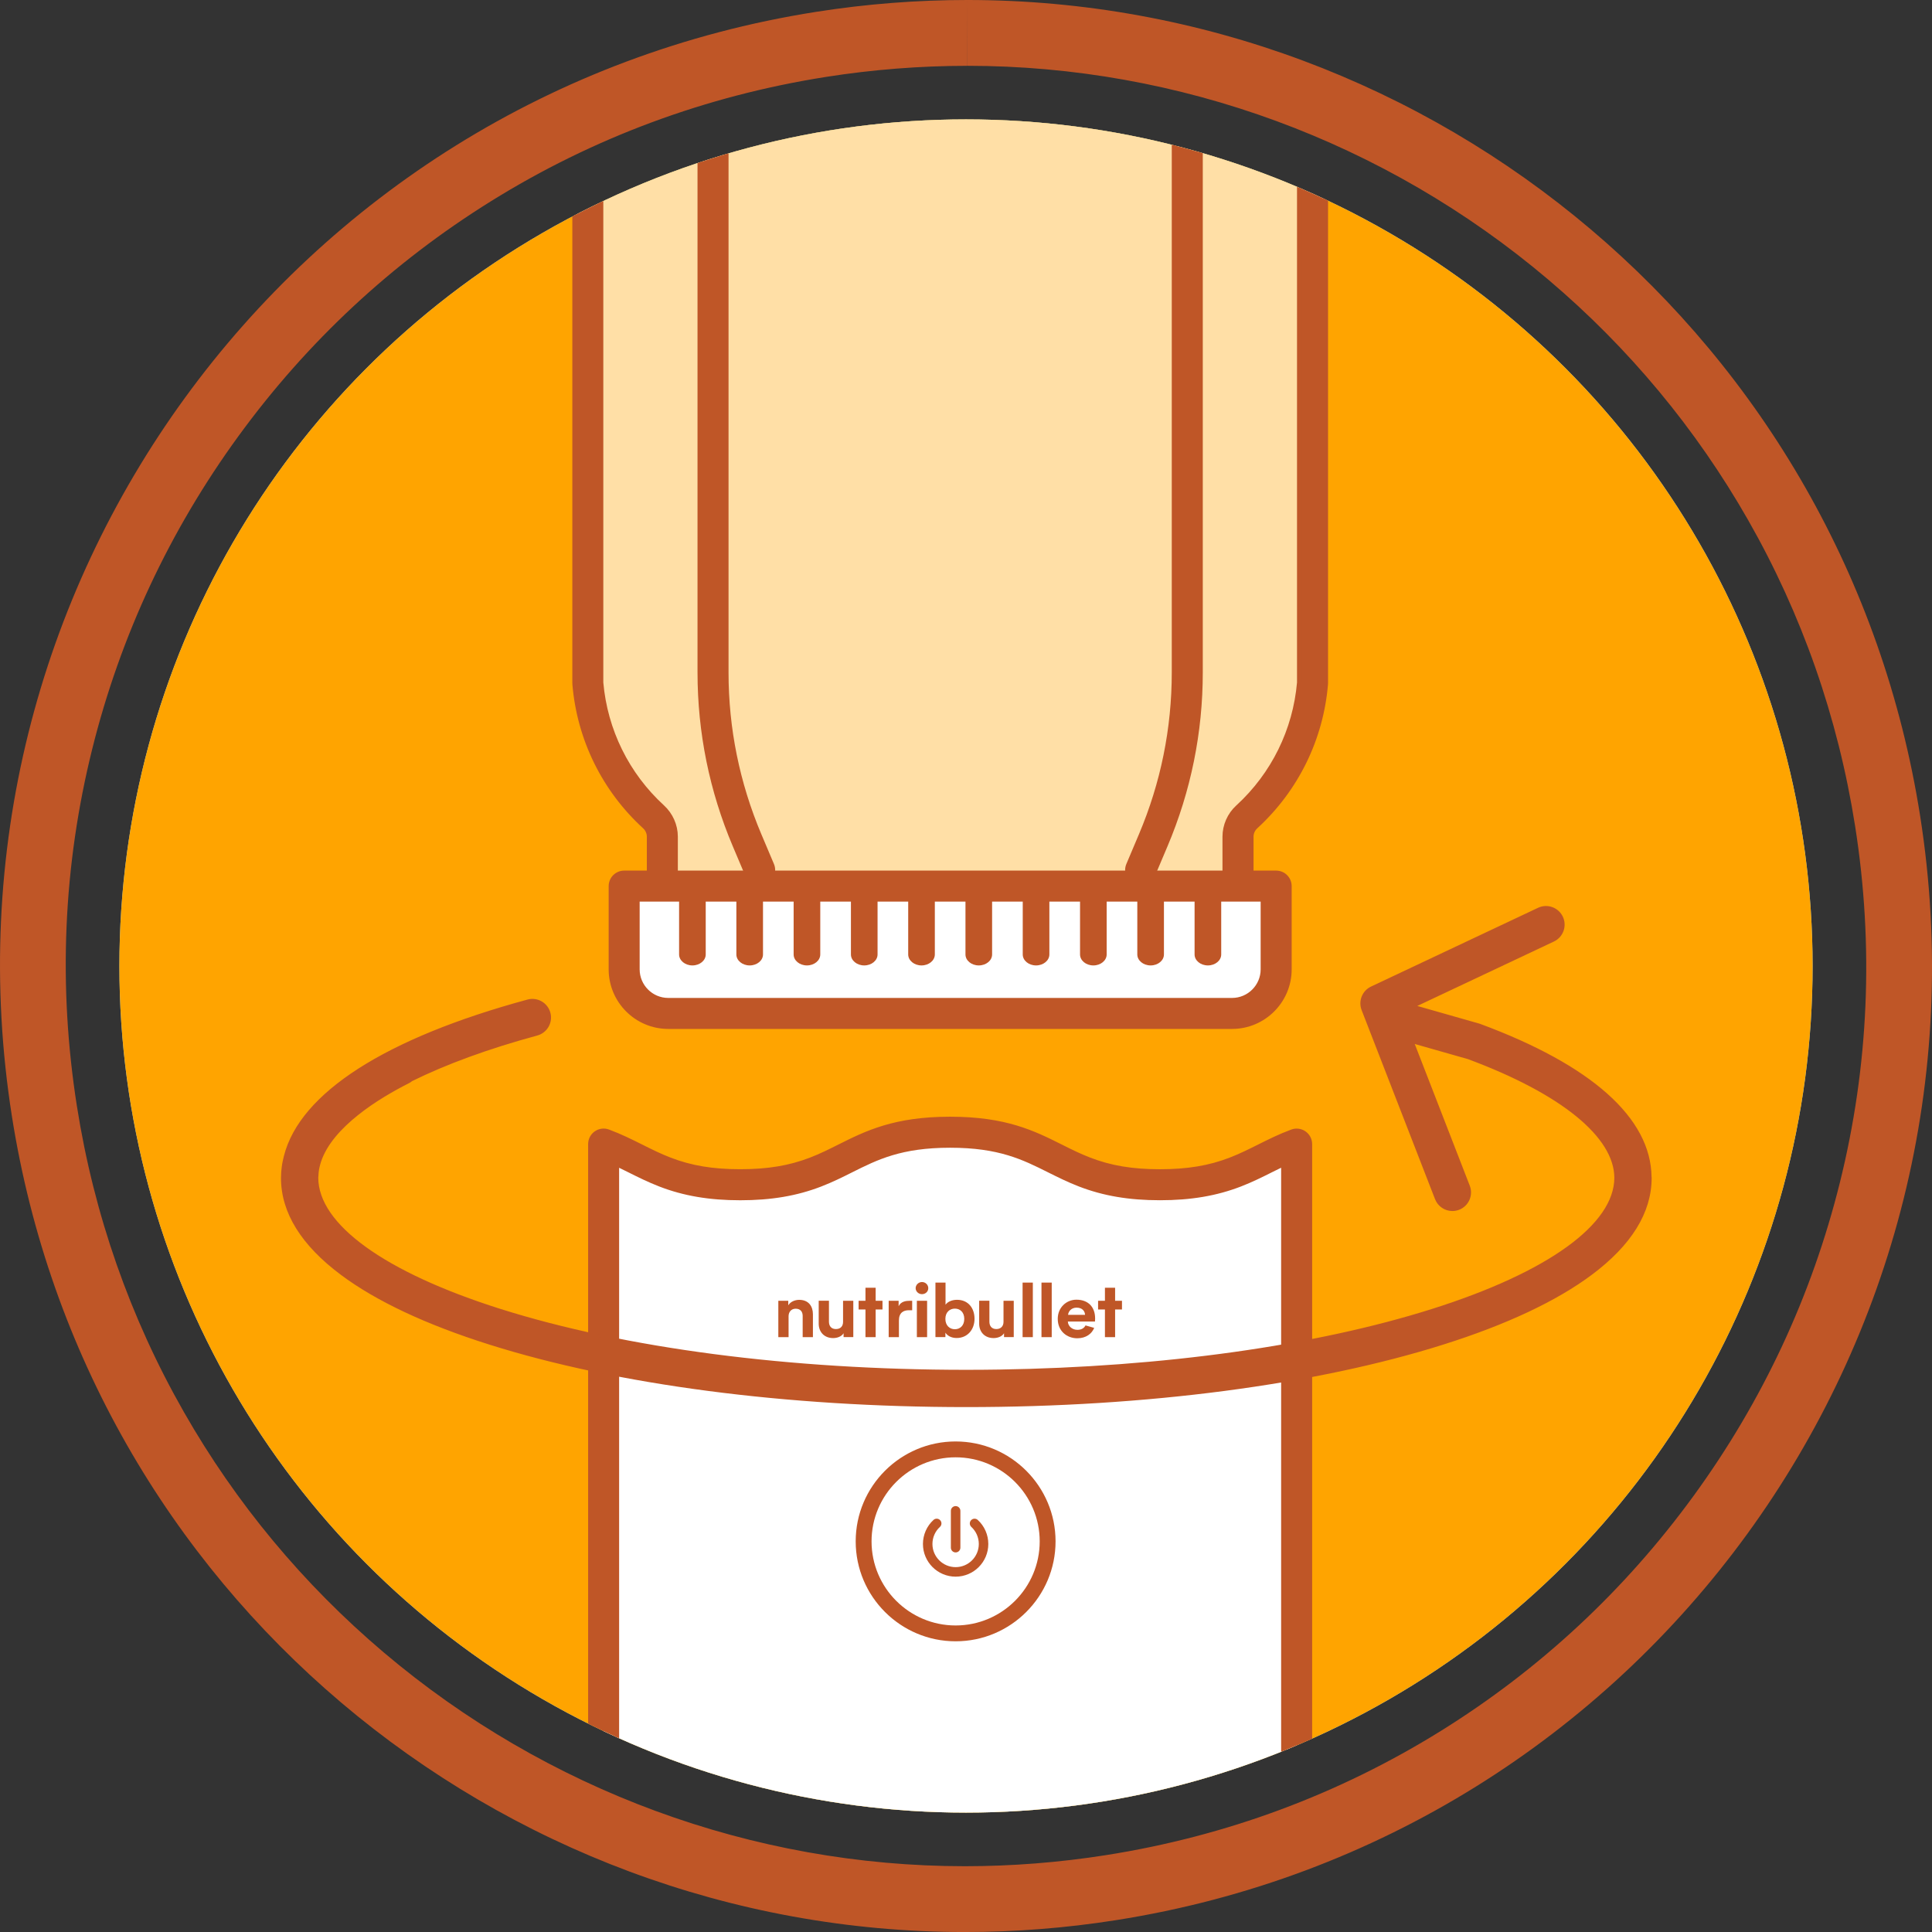 <svg xmlns="http://www.w3.org/2000/svg" xmlns:xlink="http://www.w3.org/1999/xlink" id="Capa_2" data-name="Capa 2" viewBox="0 0 880.8 880.8"><rect x="0" y="0" width="880.8" height="880.8" fill="#333333" stroke="none"/><defs><style>      .cls-1 {        fill: #00579c;      }      .cls-2, .cls-3, .cls-4 {        fill: #bf5627;      }      .cls-5 {        fill: #231f20;      }      .cls-3, .cls-4 {        stroke: #bf5627;        stroke-miterlimit: 10;      }      .cls-6 {        opacity: .65;      }      .cls-6, .cls-7 {        fill: #fff;      }      .cls-8 {        fill: #8a8c8e;      }      .cls-9 {        fill: #ffa400;      }      .cls-10 {        fill: #96d1e8;      }      .cls-4 {        stroke-width: 2px;      }      .cls-11 {        clip-path: url(#clippath);      }    </style><clipPath id="clippath"><circle class="cls-9" cx="440.4" cy="440.4" r="385.97"></circle></clipPath></defs><g id="Layer_1" data-name="Layer 1"><g><circle class="cls-10" cx="440.4" cy="440.4" r="385.97"></circle><g><circle class="cls-9" cx="440.4" cy="440.4" r="385.97"></circle><g class="cls-11"><g><g><path class="cls-6" d="M557.92,451.53h-249.48c-6.92,0-12.54-5.63-12.54-12.54v-57.55c0-1.71-.76-3.39-2.08-4.6-18.44-16.9-29.76-39.93-31.87-64.87-.01-.17-.02-.34-.02-.51V-295.17c0-3.35,2.72-6.07,6.07-6.07h330.39c3.35,0,6.07,2.72,6.07,6.07V311.45c0,.17,0,.34-.02.51-2.1,24.87-13.39,47.88-31.78,64.8l-.16.15c-1.28,1.17-2.01,2.83-2.01,4.55v57.53c0,6.92-5.63,12.54-12.54,12.54Z"></path><path class="cls-4" d="M557.92,451.53h-249.48c-6.92,0-12.54-5.63-12.54-12.54v-57.55c0-1.71-.76-3.39-2.08-4.6-18.44-16.9-29.76-39.93-31.87-64.87-.01-.17-.02-.34-.02-.51V-295.17c0-3.35,2.72-6.07,6.07-6.07h330.39c3.35,0,6.07,2.72,6.07,6.07V311.45c0,.17,0,.34-.02.51-2.1,24.87-13.39,47.88-31.78,64.8l-.16.15c-1.28,1.17-2.01,2.83-2.01,4.55v57.53c0,6.92-5.63,12.54-12.54,12.54ZM274.05,311.19c1.91,21.79,11.83,41.92,27.96,56.7,3.82,3.5,6.02,8.44,6.02,13.55v57.55c0,.23.18.41.41.41h249.48c.23,0,.41-.19.41-.41v-57.53c0-5.12,2.17-10.04,5.95-13.5l.15-.13c16.09-14.79,25.98-34.9,27.88-56.63V-289.1h-318.26V311.19Z"></path><path class="cls-4" d="M346.34,402.71c-2.36,0-4.61-1.39-5.59-3.7l-5.73-13.54c-10.63-25.1-16.02-51.64-16.02-78.9V-213.61c0-3.35,2.72-6.07,6.07-6.07s6.07,2.72,6.07,6.07V306.57c0,25.62,5.07,50.57,15.05,74.17l5.73,13.54c1.31,3.09-.14,6.65-3.22,7.95-.77.33-1.57.48-2.36.48Z"></path><path class="cls-4" d="M520.01,402.71c-.79,0-1.59-.16-2.36-.48-3.09-1.31-4.53-4.87-3.22-7.95l5.73-13.54c9.99-23.59,15.05-48.54,15.05-74.17V-213.61c0-3.35,2.72-6.07,6.07-6.07s6.07,2.72,6.07,6.07V306.57c0,27.26-5.39,53.8-16.02,78.9l-5.73,13.54c-.98,2.31-3.23,3.7-5.59,3.7Z"></path><path class="cls-5" d="M570.97,425.98h-275.58c-3.35,0-6.07-2.72-6.07-6.07s2.72-6.07,6.07-6.07h275.58c3.35,0,6.07,2.72,6.07,6.07s-2.72,6.07-6.07,6.07Z"></path><path class="cls-7" d="M540.1,462.02h-213.84c-11.89,0-27.67.06-35.26-7.92-7.11-7.48-6.43-22.64-6.43-33.77v-16.34h297.24v16.34c0,10.12,1.89,24.9-4.11,32.12-7.65,9.21-24.68,9.57-37.59,9.57Z"></path><path class="cls-4" d="M561.69,468.09h-257.03c-14.43,0-26.17-11.74-26.17-26.17v-37.94c0-3.35,2.72-6.07,6.07-6.07h297.24c3.35,0,6.07,2.72,6.07,6.07v37.94c0,14.43-11.74,26.17-26.17,26.17ZM290.62,410.05v31.87c0,7.74,6.3,14.04,14.04,14.04h257.03c7.74,0,14.04-6.3,14.04-14.04v-31.87h-285.1Z"></path><g><path class="cls-2" d="M315.67,397.92c-3.35,0-6.07,2.24-6.07,5.01v32.2c0,2.77,2.72,5.01,6.07,5.01s6.07-2.24,6.07-5.01v-32.2c0-2.77-2.72-5.01-6.07-5.01Z"></path><path class="cls-2" d="M341.78,397.92c-3.35,0-6.07,2.24-6.07,5.01v32.2c0,2.77,2.72,5.01,6.07,5.01s6.07-2.24,6.07-5.01v-32.2c0-2.77-2.72-5.01-6.07-5.01Z"></path><path class="cls-2" d="M367.89,397.92c-3.35,0-6.07,2.24-6.07,5.01v32.2c0,2.77,2.72,5.01,6.07,5.01s6.07-2.24,6.07-5.01v-32.2c0-2.77-2.72-5.01-6.07-5.01Z"></path><path class="cls-2" d="M394.01,397.92c-3.35,0-6.07,2.24-6.07,5.01v32.2c0,2.77,2.72,5.01,6.07,5.01s6.07-2.24,6.07-5.01v-32.2c0-2.77-2.72-5.01-6.07-5.01Z"></path><path class="cls-2" d="M420.12,397.92c-3.35,0-6.07,2.24-6.07,5.01v32.2c0,2.77,2.72,5.01,6.07,5.01s6.07-2.24,6.07-5.01v-32.2c0-2.77-2.72-5.01-6.07-5.01Z"></path><path class="cls-2" d="M446.23,397.92c-3.35,0-6.07,2.24-6.07,5.01v32.2c0,2.77,2.72,5.01,6.07,5.01s6.07-2.24,6.07-5.01v-32.2c0-2.77-2.72-5.01-6.07-5.01Z"></path><path class="cls-2" d="M472.34,397.92c-3.35,0-6.07,2.24-6.07,5.01v32.2c0,2.77,2.72,5.01,6.07,5.01s6.07-2.24,6.07-5.01v-32.2c0-2.77-2.72-5.01-6.07-5.01Z"></path><path class="cls-2" d="M498.46,397.92c-3.35,0-6.07,2.24-6.07,5.01v32.2c0,2.77,2.72,5.01,6.07,5.01s6.07-2.24,6.07-5.01v-32.2c0-2.77-2.72-5.01-6.07-5.01Z"></path><path class="cls-2" d="M524.57,397.92c-3.35,0-6.07,2.24-6.07,5.01v32.2c0,2.77,2.72,5.01,6.07,5.01s6.07-2.24,6.07-5.01v-32.2c0-2.77-2.72-5.01-6.07-5.01Z"></path><path class="cls-2" d="M550.68,397.92c-3.35,0-6.07,2.24-6.07,5.01v32.2c0,2.77,2.72,5.01,6.07,5.01s6.07-2.24,6.07-5.01v-32.2c0-2.77-2.72-5.01-6.07-5.01Z"></path></g></g><g><path class="cls-7" d="M591.15,521.59v338.63c0,4.6-3.73,8.32-8.34,8.32h1.86c3.47,0,6.2,2.99,5.9,6.46l-2.46,27.59c-.74,8.31-7.7,14.67-16.04,14.67h-277.79c-8.34,0-15.3-6.36-16.04-14.67l-2.46-27.59c-.3-3.47,2.43-6.46,5.9-6.46h1.86c-4.61,0-8.34-3.73-8.34-8.32v-338.63c10.22,3.8,17.89,8.87,27.96,12.76,8.64,3.34,19.05,5.78,34.34,5.78s25.69-2.44,34.34-5.78c18.38-7.08,28.79-18.17,61.33-18.17s42.92,11.08,61.3,18.17c8.64,3.34,19.05,5.78,34.35,5.78s25.71-2.44,34.35-5.78c10.06-3.89,17.73-8.96,27.96-12.76Z"></path><path class="cls-8" d="M590.57,875l-2.46,27.59c-.74,8.31-7.7,14.67-16.04,14.67h-277.79c-8.34,0-15.3-6.36-16.04-14.67l-2.46-27.59c-.3-3.47,2.43-6.46,5.9-6.46h302.99c3.47,0,6.2,2.99,5.9,6.46Z"></path><path class="cls-7" d="M590.57,875l-2.46,27.59c-.74,8.31-7.7,14.67-16.04,14.67h-277.79c-8.34,0-15.3-6.36-16.04-14.67l-2.46-27.59c-.3-3.47,2.43-6.46,5.9-6.46h302.99c3.47,0,6.2,2.99,5.9,6.46Z"></path><path class="cls-1" d="M582.81,874.61h-299.26c-3.35,0-6.07-2.72-6.07-6.07s2.72-6.07,6.07-6.07h299.26c3.35,0,6.07,2.72,6.07,6.07s-2.72,6.07-6.07,6.07Z"></path><path class="cls-2" d="M359.51,609.6h-4.67v-16.57h4.53v2.06c1.05-1.72,3.13-2.49,4.99-2.49,4.29,0,6.25,2.93,6.25,6.57v10.44h-4.67s0-9.67,0-9.67c0-1.85-.95-3.3-3.2-3.3-2.04,0-3.23,1.52-3.23,3.44v9.53Z"></path><path class="cls-2" d="M384.6,607.81c-.95,1.55-2.95,2.22-4.78,2.22-4.18,0-6.57-2.93-6.57-6.54v-10.48h4.67v9.57c0,1.85.98,3.34,3.16,3.34s3.27-1.35,3.27-3.27v-9.63h4.67v16.57h-4.43v-1.79Z"></path><path class="cls-2" d="M415.85,597.34h-1.57c-2.39,0-4.46,1.11-4.46,4.68v7.58h-4.67v-16.57h4.53s0,2.46,0,2.46c1.05-2.19,3.44-2.46,4.92-2.46h1.26v4.32Z"></path><rect class="cls-2" x="418" y="593.03" width="4.67" height="16.57"></rect><path class="cls-2" d="M426.47,609.6v-24.87h4.6v10.11c.77-1.18,2.67-2.26,5.24-2.26,5.06,0,7.98,3.74,7.98,8.66s-3.23,8.76-8.15,8.76c-2.39,0-4.22-1.01-5.13-2.43v2.02h-4.53ZM435.32,596.6c-2.35,0-4.32,1.65-4.32,4.68s1.97,4.72,4.32,4.72c2.39,0,4.29-1.68,4.29-4.72s-1.9-4.68-4.29-4.68h0Z"></path><path class="cls-2" d="M457.75,607.81c-.95,1.55-2.95,2.22-4.78,2.22-4.18,0-6.57-2.93-6.57-6.54v-10.48h4.67v9.57c0,1.85.98,3.34,3.16,3.34,2.07,0,3.27-1.35,3.27-3.27v-9.63h4.67v16.57h-4.43v-1.79Z"></path><rect class="cls-2" x="466.2" y="584.73" width="4.67" height="24.87"></rect><rect class="cls-2" x="474.81" y="584.73" width="4.67" height="24.87"></rect><polygon class="cls-2" points="511.51 593.02 508.38 593.02 508.38 587.09 503.74 587.09 503.74 593.02 500.62 593.02 500.62 597 503.74 597 503.74 609.6 508.38 609.6 508.38 597 511.51 597 511.51 593.02"></polygon><polygon class="cls-2" points="402.33 593.02 399.21 593.02 399.21 587.09 394.57 587.09 394.57 593.02 391.44 593.02 391.44 597 394.57 597 394.57 609.6 399.21 609.6 399.21 597 402.33 597 402.33 593.02"></polygon><path class="cls-2" d="M420.32,584.48c1.62,0,2.88,1.25,2.88,2.8s-1.26,2.73-2.88,2.73c-1.58,0-2.88-1.25-2.88-2.73s1.3-2.8,2.88-2.8h0Z"></path><path class="cls-2" d="M494.9,604.24c-.63,1.21-1.79,2.03-3.71,2.03-2.32,0-4.25-1.58-4.36-3.77h12.37c0-.07.07-.74.07-1.38,0-5.32-3.2-8.59-8.54-8.59-4.43,0-8.5,3.44-8.5,8.73,0,5.59,4.18,8.86,8.92,8.86,3.99,0,6.66-2.11,7.69-4.74l-3.95-1.12ZM490.81,596.16c2.67,0,3.79,1.62,3.86,3.27h-7.73c.11-1.52,1.44-3.27,3.86-3.27h0Z"></path><path class="cls-2" d="M435.67,748.27c-25.12,0-45.56-20.44-45.56-45.56s20.44-45.55,45.56-45.55,45.56,20.44,45.56,45.55-20.44,45.56-45.56,45.56ZM435.67,664.39c-21.14,0-38.33,17.19-38.33,38.33s17.19,38.33,38.33,38.33,38.33-17.2,38.33-38.33-17.19-38.33-38.33-38.33Z"></path><path class="cls-2" d="M435.68,718.8c-8.22,0-14.91-6.68-14.91-14.9,0-4.17,1.75-8.17,4.81-10.96.89-.81,2.26-.75,3.06.14.81.88.75,2.25-.14,3.06-2.16,1.97-3.4,4.8-3.4,7.76,0,5.83,4.75,10.56,10.58,10.56s10.56-4.74,10.56-10.56c0-2.96-1.24-5.79-3.4-7.76-.88-.81-.94-2.18-.14-3.06.81-.88,2.18-.94,3.06-.14,3.06,2.79,4.81,6.79,4.81,10.96,0,8.22-6.68,14.9-14.9,14.9Z"></path><path class="cls-2" d="M435.67,707.75c-1.2,0-2.17-.97-2.17-2.17v-16.78c0-1.2.97-2.17,2.17-2.17s2.17.97,2.17,2.17v16.78c0,1.2-.97,2.17-2.17,2.17Z"></path><circle class="cls-1" cx="393.22" cy="842.19" r="4.49"></circle><circle class="cls-1" cx="419.86" cy="842.19" r="4.49"></circle><circle class="cls-1" cx="446.49" cy="842.19" r="4.49"></circle><circle class="cls-1" cx="473.13" cy="842.19" r="4.49"></circle><path class="cls-4" d="M572.07,923.32h-277.79c-11.57,0-21.06-8.68-22.08-20.2l-2.46-27.59c-.23-2.61.41-5.22,1.77-7.41-1.5-2.27-2.38-4.99-2.38-7.91v-338.63c0-1.99.97-3.85,2.6-4.98,1.63-1.13,3.71-1.4,5.58-.7,5.58,2.08,10.4,4.49,15.07,6.82,4.3,2.15,8.36,4.19,12.97,5.96,9.62,3.72,19.54,5.37,32.15,5.37s22.53-1.66,32.15-5.37c4.61-1.77,8.67-3.81,12.97-5.96,12.39-6.2,25.2-12.61,50.55-12.61s38.13,6.41,50.51,12.61c4.3,2.16,8.37,4.19,12.97,5.96,9.62,3.72,19.54,5.38,32.17,5.38s22.55-1.66,32.17-5.37c4.58-1.77,8.63-3.8,12.92-5.94,4.68-2.34,9.51-4.76,15.12-6.84,1.86-.69,3.95-.43,5.58.71,1.63,1.13,2.6,2.99,2.6,4.98v338.63c0,2.92-.87,5.64-2.38,7.91,1.37,2.19,2,4.8,1.77,7.41l-2.46,27.6c-1.02,11.51-10.52,20.2-22.08,20.2ZM281.84,874.61l2.44,27.45c.46,5.21,4.76,9.14,10,9.14h277.79c5.24,0,9.54-3.93,10-9.14l2.44-27.45h-1.71c-3.35,0-6.07-2.72-6.07-6.07s2.72-6.07,6.07-6.07c1.25,0,2.27-1.01,2.27-2.26v-329.44c-1.91.91-3.8,1.85-5.73,2.82-4.35,2.18-8.85,4.43-13.98,6.41-10.93,4.22-22.54,6.19-36.54,6.19s-25.61-1.97-36.54-6.19c-5.14-1.98-9.66-4.25-14.04-6.43-11.63-5.82-22.62-11.32-45.08-11.32s-33.48,5.5-45.12,11.33c-4.37,2.19-8.89,4.45-14.03,6.43-10.92,4.22-22.53,6.19-36.52,6.19s-25.6-1.97-36.52-6.19c-5.14-1.99-9.66-4.25-14.03-6.43-1.92-.96-3.79-1.9-5.68-2.8v329.44c0,1.24,1.02,2.26,2.27,2.26,3.35,0,6.07,2.72,6.07,6.07s-2.72,6.07-6.07,6.07h-1.71Z"></path></g><path class="cls-3" d="M752.47,536.85c0-.09-.02-.17-.03-.26-.28-26.61-27.15-50.58-77.78-69.32-.19-.07-.39-.14-.59-.19l-29.34-8.35,63.5-29.95c3.99-1.88,5.7-6.65,3.82-10.64s-6.65-5.71-10.64-3.82l-76.13,35.9c-3.8,1.79-5.56,6.21-4.04,10.13l33.46,86.16c1.23,3.16,4.25,5.1,7.45,5.1.96,0,1.94-.18,2.89-.54,4.12-1.6,6.16-6.23,4.56-10.35l-25.45-65.53,25.25,7.19c42.57,15.81,67,35.68,67.08,54.56-.07,21.56-30.47,43.52-83.43,60.27-53.11,16.8-122.76,26.52-197.5,27.67-4.98.08-9.99.12-15.01.12-80.39,0-155.86-9.87-212.51-27.78-52.96-16.75-83.36-38.72-83.43-60.27,0-.29.06-.58.07-.87.03-1,.13-2,.29-3,.16-.89.38-1.76.63-2.63.09-.31.17-.62.27-.92,5.37-16.24,26.83-29.32,40.34-36.14.53-.27,1-.59,1.44-.95,15.45-7.64,34.65-14.72,57.17-20.83,4.26-1.16,6.78-5.55,5.62-9.81-1.16-4.26-5.55-6.78-9.81-5.62-64.84,17.59-103.43,42.5-110.68,70.87-.2.77-.38,1.52-.53,2.27-.15.76-.31,1.52-.41,2.28-.26,1.79-.38,3.5-.39,5.13,0,.05-.01.1-.01.15,0,.02,0,.04,0,.05,0,.03,0,.07,0,.1,0,15.62,9.12,30.34,27.1,43.76,16.03,11.97,38.74,22.64,67.51,31.72,58.17,18.37,135.35,28.48,217.33,28.48s159.16-10.11,217.33-28.48c28.77-9.08,51.48-19.76,67.51-31.72,17.98-13.42,27.1-28.15,27.1-43.76,0-.03,0-.06,0-.08,0-.02,0-.05,0-.07Z"></path></g></g></g></g><path class="cls-2" d="M440.98,0v30c96.63,0,190.69,34.61,264.85,97.45,36.74,31.13,67.4,68.02,91.14,109.64,24.57,43.08,40.98,90,48.77,139.47,8.62,54.73,6.27,109.5-6.99,162.78-12.81,51.48-35.21,99.44-66.58,142.54-31.37,43.1-70.12,79.16-115.17,107.18-46.63,29-98.02,48.07-152.75,56.69-21.32,3.36-42.99,5.06-64.39,5.06-96.64,0-190.71-34.61-264.88-97.44-36.74-31.13-67.41-68.02-91.15-109.64-24.57-43.08-40.98-90-48.77-139.47-8.62-54.73-6.27-109.5,6.99-162.78,12.81-51.48,35.21-99.44,66.58-142.54,31.37-43.1,70.12-79.16,115.17-107.18,46.62-29,98.02-48.07,152.75-56.69,21.31-3.36,42.97-5.06,64.39-5.06l.04-30M440.94,0c-22.76,0-45.86,1.77-69.06,5.43C131.66,43.27-32.41,268.69,5.43,508.92c34.19,217.03,221.44,371.89,434.43,371.89,22.76,0,45.86-1.77,69.06-5.43,240.23-37.84,404.3-263.26,366.46-503.49C841.19,154.85,653.94-.02,440.94,0h0Z"></path></g></svg>
